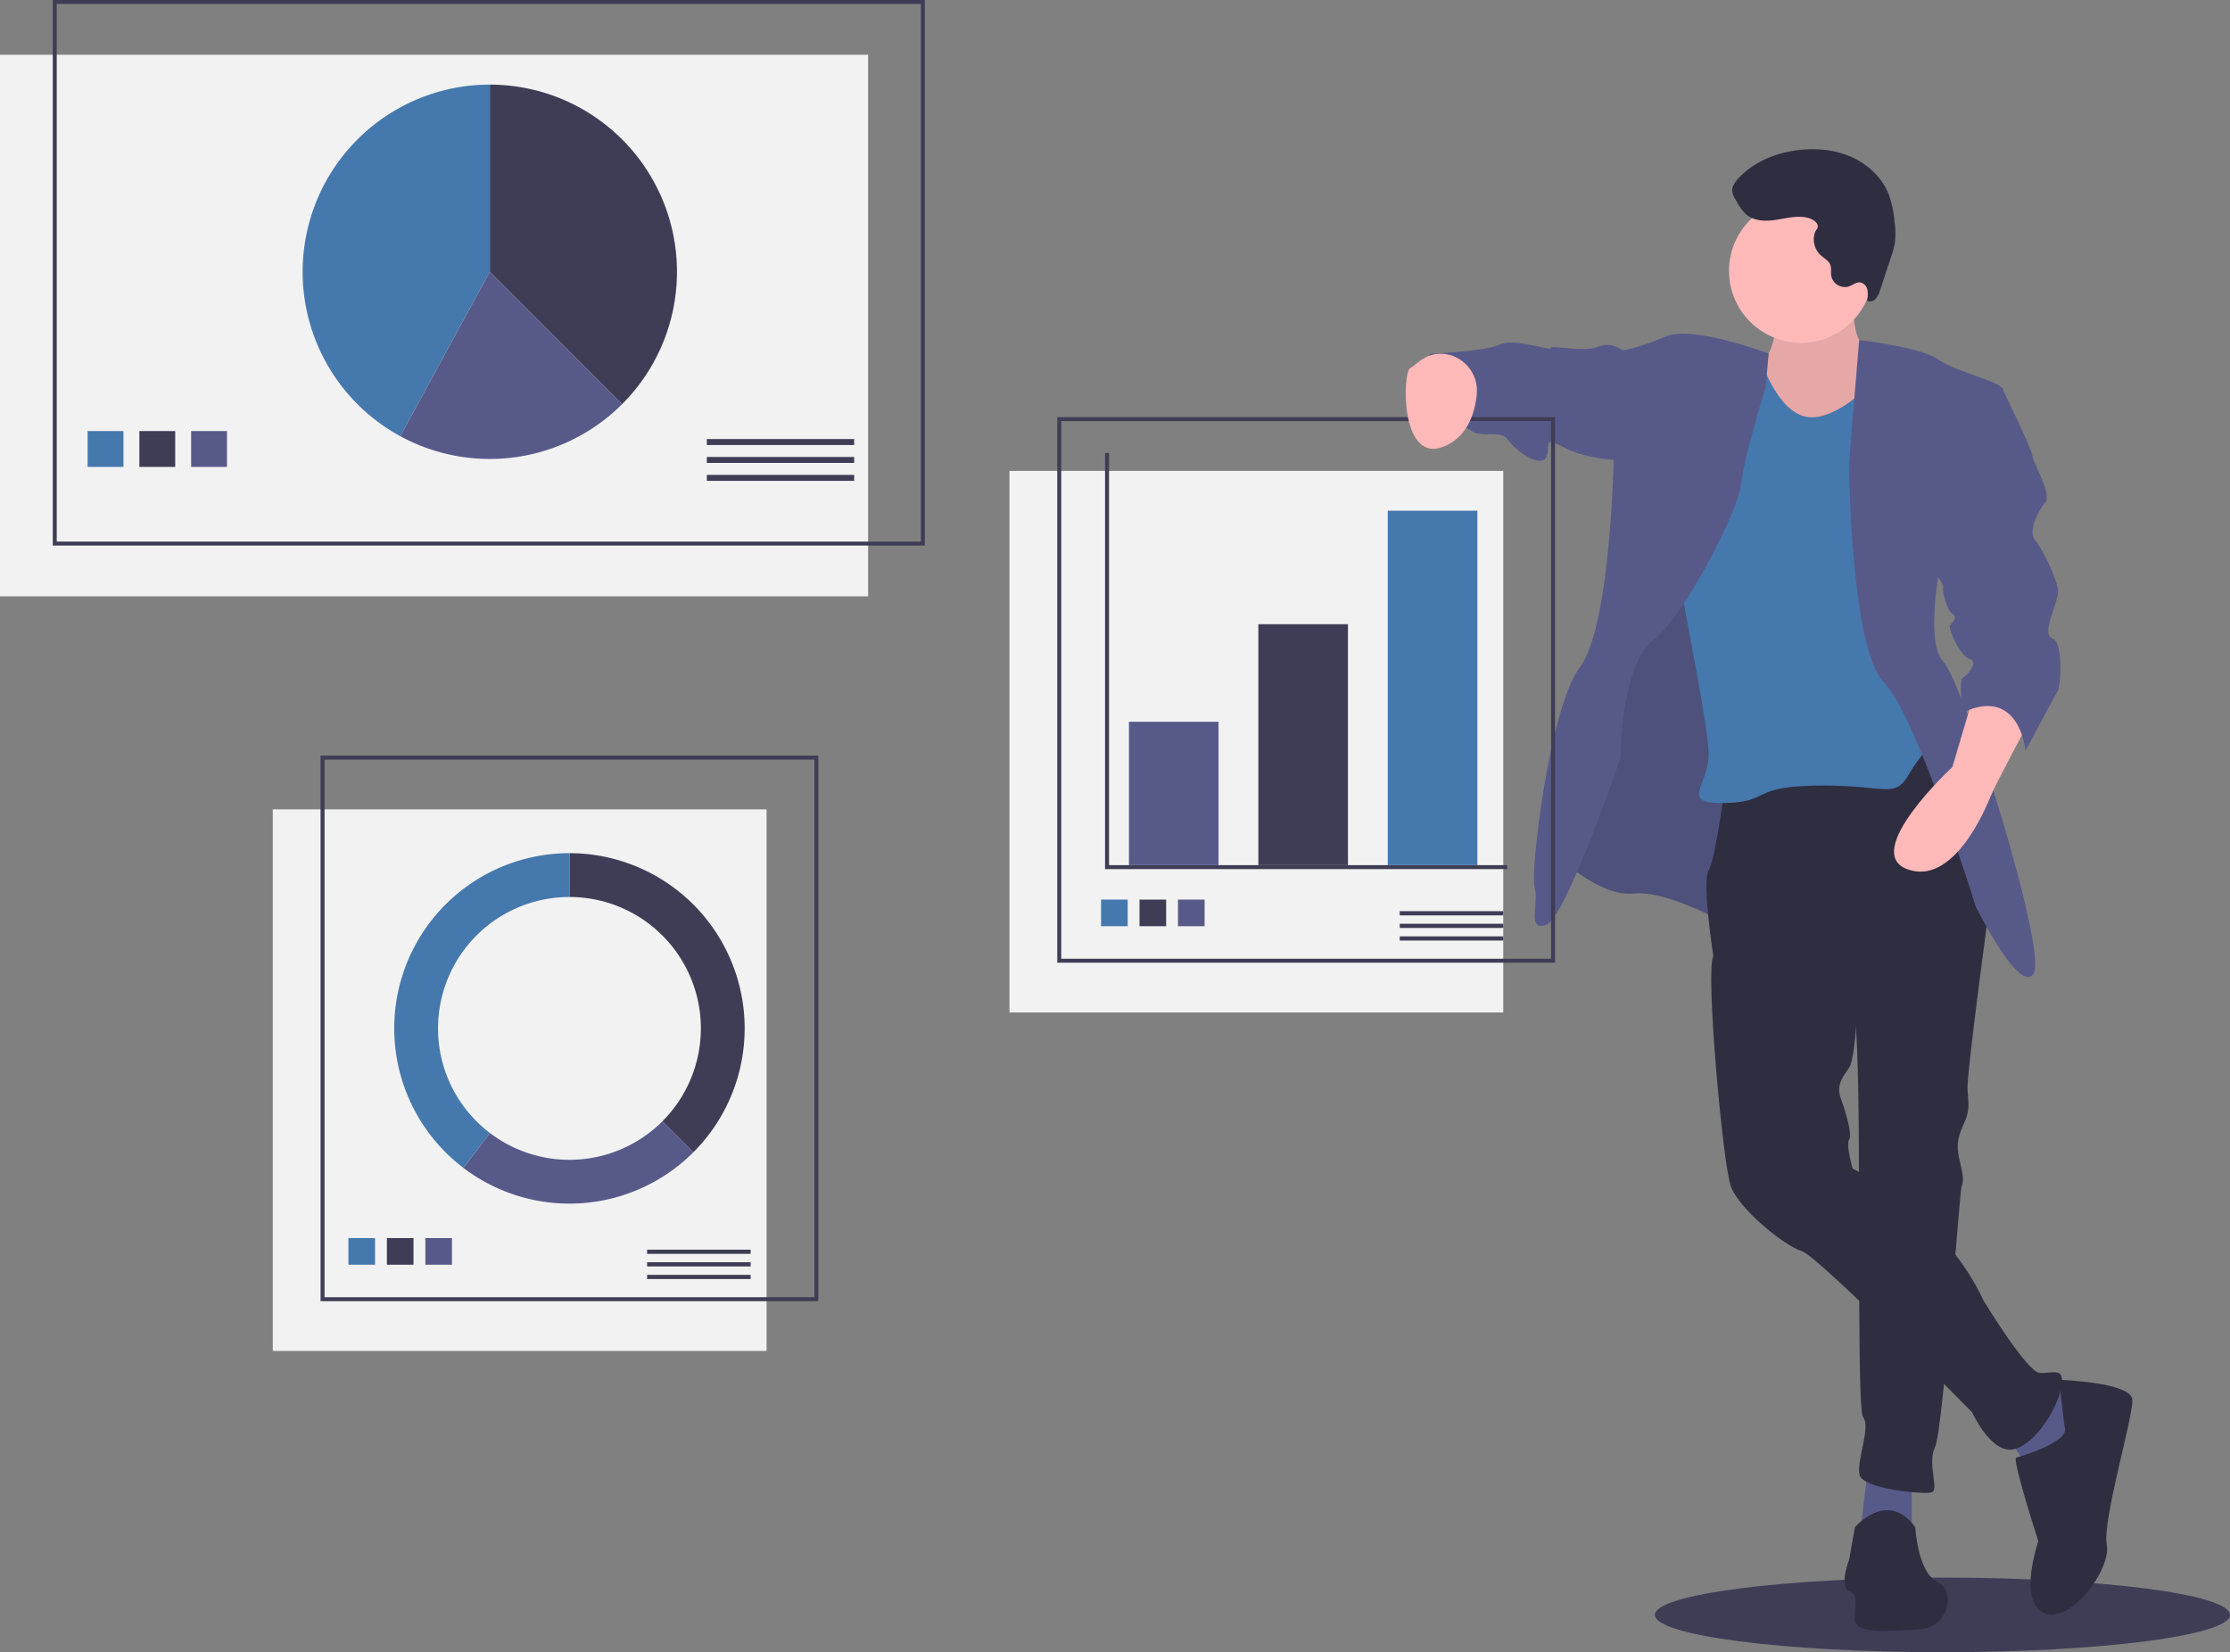 <svg height="829.801" viewBox="0 0 1120 829.801" width="1120" xmlns="http://www.w3.org/2000/svg"><rect x="0" y="0" width="1120" height="829.801" fill="#808080" stroke="none"/><ellipse cx="975.579" cy="811.059" fill="#3f3d56" rx="144.421" ry="18.742"/><path d="m0 27.5h436v272h-436z" fill="#f2f2f2"/><path d="m27.5 1h436v272h-436z" fill="none" stroke="#3f3d56" stroke-miterlimit="10" stroke-width="2"/><path d="m352.468 237.568a94 94 0 0 0 -66.468-160.468v94z" fill="#3f3d56" transform="translate(-40 -34.6)"/><path d="m286 77.1a94.011 94.011 0 0 0 -44.968 176.564l44.968-82.564z" fill="#4578ad" transform="translate(-40 -34.6)"/><path d="m352.468 237.568-66.468-66.468-44.968 82.564a94.049 94.049 0 0 0 111.436-16.096z" fill="#575a89" transform="translate(-40 -34.6)"/><path d="m44 216.5h18v18h-18z" fill="#4578ad"/><path d="m70 216.5h18v18h-18z" fill="#3f3d56"/><path d="m96 216.5h18v18h-18z" fill="#575a89"/><path d="m355 220.5h74v3h-74z" fill="#3f3d56"/><path d="m355 229.5h74v3h-74z" fill="#3f3d56"/><path d="m355 238.5h74v3h-74z" fill="#3f3d56"/><path d="m137 406.5h248v272h-248z" fill="#f2f2f2"/><path d="m162 380.5h248v272h-248z" fill="none" stroke="#3f3d56" stroke-miterlimit="10" stroke-width="2"/><path d="m175 621.814h13.371v13.371h-13.371z" fill="#4578ad"/><path d="m194.314 621.814h13.371v13.371h-13.371z" fill="#3f3d56"/><path d="m213.629 621.814h13.371v13.371h-13.371z" fill="#575a89"/><path d="m325 627.622h52v2.108h-52z" fill="#3f3d56"/><path d="m325 633.946h52v2.108h-52z" fill="#3f3d56"/><path d="m325 640.27h52v2.108h-52z" fill="#3f3d56"/><g transform="translate(-40 -34.6)"><path d="m326 463.1v22a66 66 0 0 1 46.669 112.669l15.556 15.556a88 88 0 0 0 -62.225-150.225z" fill="#3f3d56"/><path d="m388.225 613.325-15.556-15.556a65.983 65.983 0 0 1 -86.6 5.872l-13.316 17.521a87.998 87.998 0 0 0 115.472-7.836z" fill="#575a89"/><path d="m260 551.1a66 66 0 0 1 66-66v-22a87.999 87.999 0 0 0 -53.247 158.061l13.316-17.521a65.885 65.885 0 0 1 -26.069-52.541z" fill="#4578ad"/><path d="m971.624 175.593s-4.08 30.311 6.412 33.808 7.578 30.311 7.578 30.311l-31.476 23.899-27.979 2.332-6.995-36.14 4.08-9.326s15.738-18.653 4.663-37.888 43.717-6.995 43.717-6.995z" fill="#ffb9b9"/><path d="m971.624 175.593s-4.08 30.311 6.412 33.808 7.578 30.311 7.578 30.311l-31.476 23.899-27.979 2.332-6.995-36.14 4.08-9.326s15.738-18.653 4.663-37.888 43.717-6.995 43.717-6.995z" opacity=".1"/><path d="m942.48 411.666-36.722 86.269s-28.562-16.321-45.466-14.572-37.888-18.653-37.888-18.653l20.984-101.424 39.054-107.836 54.209 34.391z" fill="#575a89"/><path d="m942.48 411.666-36.722 86.269s-28.562-16.321-45.466-14.572-37.888-18.653-37.888-18.653l20.984-101.424 39.054-107.836 54.209 34.391z" opacity=".1"/></g><path d="m960.186 743.708v27.979h-26.23l4.08-32.642z" fill="#575a89"/><path d="m1028.385 695.328 19.236 11.658-13.99 32.059-14.572-1.749-13.99-19.818z" fill="#575a89"/><path d="m1005.432 403.505 34.391 81.023s-12.241 89.766-11.658 97.344 1.166 10.492-1.749 16.904-4.08 10.492-2.332 18.07 2.332 10.492 1.166 13.407-9.326 122.991-13.407 131.152 2.332 21.567-1.749 22.733-34.391-1.749-36.14-8.743 5.829-23.899 1.749-29.145.583-194.105-5.246-206.928-69.948-24.482-69.948-24.482-5.829-37.305-2.332-43.134 8.161-42.551 8.161-42.551z" fill="#2f2e41" transform="translate(-40 -34.6)"/><path d="m971.624 801.624s16.321-19.236 30.311 0c0 0 1.166 22.733 11.075 27.396s5.246 23.316-8.743 23.899-32.059 2.914-32.642-4.663 2.332-12.241-2.914-14.572 0-15.738 0-15.738z" fill="#2f2e41" transform="translate(-40 -34.6)"/><path d="m973.373 522.999s-.583 41.969-4.663 47.798-6.412 9.326-4.08 15.738 5.829 18.07 4.08 20.401 1.749 14.572 1.749 14.572 44.883 21.567 65.867 66.45c0 0 21.567 35.557 27.979 36.14s13.99-4.08 10.492 9.326-16.904 30.894-26.813 29.145-17.487-18.653-17.487-18.653-77.525-78.691-85.686-81.023-31.476-20.984-35.557-32.642-12.824-109.002-8.743-115.413 19.236-15.155 19.236-15.155z" fill="#2f2e41" transform="translate(-40 -34.6)"/><path d="m1074.214 727.596s36.14 1.166 36.722 9.909-15.155 60.621-12.824 72.862-18.07 40.22-31.476 34.391-2.914-36.14-2.914-36.14-13.407-41.386-11.075-41.969 25.647-7.578 24.482-14.572-2.915-24.482-2.915-24.482z" fill="#2f2e41" transform="translate(-40 -34.6)"/><circle cx="904.52" cy="136.039" fill="#ffb9b9" r="36.14"/><path d="m980.951 226.305s-19.818 20.984-34.391 17.487-22.15-28.562-22.15-28.562l-26.23-4.663s-18.653 82.771-18.653 90.932 18.653 96.178 18.653 111.916-15.155 25.065 8.161 24.482 12.241-8.161 46.049-8.743 39.054 6.995 46.049-5.246a97.523 97.523 0 0 1 17.487-21.567l-12.241-43.134-1.749-121.825s-14.944-29.145-21.753-26.813c0 0 3.683 12.824.769 15.738z" fill="#4578ad" transform="translate(-40 -34.6)"/><path d="m973.771 205.411s31.078 3.407 39.822 9.819 33.225 11.075 32.642 15.738-28.562 71.113-28.562 71.113-12.824 52.461-1.749 64.702 52.461 145.724 45.466 156.799-29.145-33.808-29.145-33.808-29.728-96.178-46.049-112.499-17.487-104.338-17.487-108.419 5.061-63.445 5.061-63.445z" fill="#575a89" transform="translate(-40 -34.6)"/><path d="m928.313 212.172s-38.294-14.429-51.7-8.6-21.567 6.995-21.567 6.995l-4.663 57.124s-1.749 82.188-16.904 102.007-25.065 102.59-22.733 110.75-4.08 22.15 5.829 18.653 37.305-83.937 37.305-83.937 0-46.049 16.321-58.873 43.134-65.867 44.3-78.691 12.241-48.38 12.241-48.38z" fill="#575a89" transform="translate(-40 -34.6)"/><path d="m1059.642 395.928s-17.487 32.642-19.818 38.471-18.653 45.466-41.969 36.722 22.733-51.295 22.733-51.295l10.492-35.557s27.396-5.829 28.562 11.658z" fill="#ffb9b9" transform="translate(-40 -34.6)"/><path d="m860.874 210.567h-5.829s-5.829-4.663-12.824-1.749-23.316-1.166-23.316.583-18.07-5.246-25.647-1.749-34.974 4.663-34.974 4.663-11.075 27.979-3.497 33.225 18.653 1.166 23.899 5.246 15.155-.583 18.653 4.663 16.321 14.572 19.236 8.743-2.914-11.075 9.326-4.663 31.476 6.412 31.476 6.412z" fill="#575a89" transform="translate(-40 -34.6)"/><path d="m947.778 143.937c-4.89-1.13-9.967.122-14.92.934s-10.412 1.079-14.602-1.684c-3.094-2.041-4.997-5.418-6.783-8.665a9.973 9.973 0 0 1 -1.459-3.823c-.21-2.402 1.318-4.594 2.94-6.377 7.537-8.285 18.551-12.819 29.658-14.26 9.13-1.184 18.65-.391 27.081 3.307s15.68 10.47 18.995 19.06a54.127 54.127 0 0 1 2.837 13.611 40.657 40.657 0 0 1 .191 10.308 44.188 44.188 0 0 1 -1.998 7.468l-5.491 16.581a10.924 10.924 0 0 1 -2.159 4.274 3.736 3.736 0 0 1 -4.374.958 13.613 13.613 0 0 0 .197-5.5 4.641 4.641 0 0 0 -3.662-3.693c-2.024-.215-3.753 1.354-5.673 2.03a6.979 6.979 0 0 1 -8.811-5.245c-.303-1.896.206-3.925-.513-5.705-.842-2.086-3.074-3.179-4.751-4.677a10.936 10.936 0 0 1 -3.001-11.366c.449-1.38 1.717-2.007 1.463-3.592-.333-2.08-3.399-3.534-5.165-3.942z" fill="#2f2e41" transform="translate(-40 -34.6)"/><path d="m507 236.5h248v272h-248z" fill="#f2f2f2"/><path d="m532 210.5h248v272h-248z" fill="none" stroke="#3f3d56" stroke-miterlimit="10" stroke-width="2"/><path d="m556 227.5v208h201" fill="none" stroke="#3f3d56" stroke-miterlimit="10" stroke-width="2"/><path d="m567 362.5h45v72h-45z" fill="#575a89"/><path d="m632 313.5h45v121h-45z" fill="#3f3d56"/><path d="m697 256.5h45v178h-45z" fill="#4578ad"/><path d="m553 451.814h13.371v13.371h-13.371z" fill="#4578ad"/><path d="m572.314 451.814h13.371v13.371h-13.371z" fill="#3f3d56"/><path d="m591.629 451.814h13.371v13.371h-13.371z" fill="#575a89"/><path d="m703 457.622h52v2.108h-52z" fill="#3f3d56"/><path d="m703 463.946h52v2.108h-52z" fill="#3f3d56"/><path d="m703 470.27h52v2.108h-52z" fill="#3f3d56"/><path d="m764.308 212.282c10.628.462 18.526 10.101 17.376 20.677-1.042 9.582-4.884 21.505-16.987 26.084-21.567 8.161-20.401-37.888-16.321-39.637 2.72-1.166 6.995-7.513 15.933-7.124z" fill="#ffb9b9" transform="translate(-40 -34.6)"/><path d="m1039.823 227.854 6.412 3.114s13.99 28.562 14.572 32.642 9.909 19.236 6.412 23.316-8.743 14.572-5.246 18.653 11.658 20.401 11.658 26.23-8.743 21.567-2.914 23.316 4.08 24.482 2.914 26.23-16.321 30.311-16.321 30.311-2.914-32.642-31.476-19.236c0 0-2.332-16.321 0-17.487s8.161-8.161 3.497-9.326-11.075-15.155-9.909-16.904 4.08-4.08 1.166-5.829-5.246-11.658-4.663-13.407-6.412-9.909-6.412-9.909z" fill="#575a89" transform="translate(-40 -34.6)"/></svg>